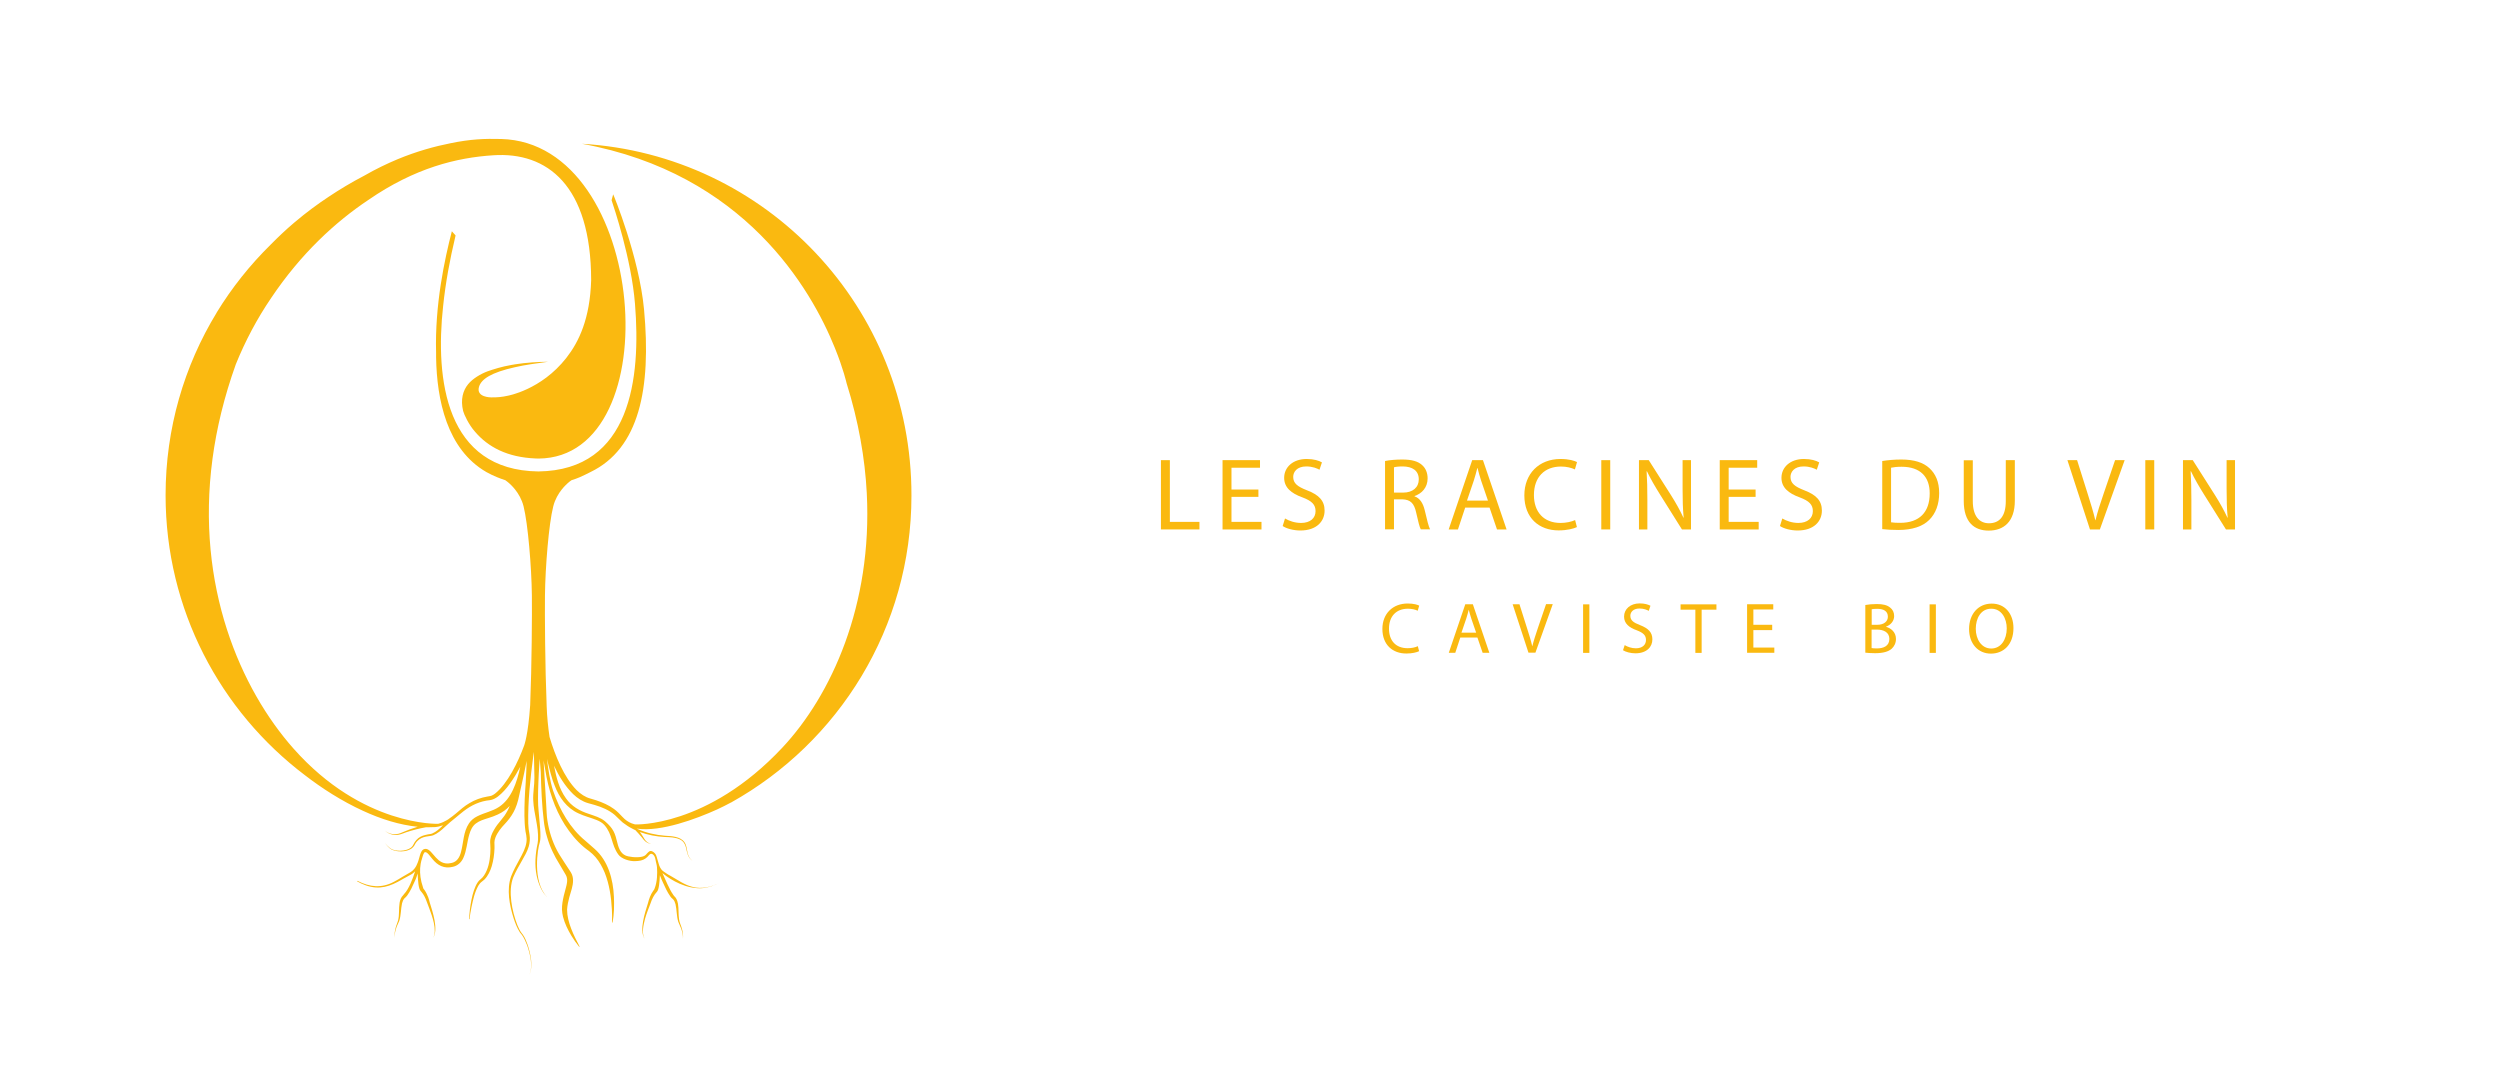 <svg xmlns="http://www.w3.org/2000/svg" xmlns:xlink="http://www.w3.org/1999/xlink" id="Calque_1" x="0px" y="0px" viewBox="0 0 2349.2 1025.3" xml:space="preserve"><path fill="#FAB910" d="M546.8,135.1c152.7,27.8,215.3,136.3,237.7,191.8c8.1,20,11,33.1,11,33.1c11.3,36.1,17.3,70.7,19,103.4 c5.4,105.1-33.3,190-79.4,239.2c-70.5,75.2-138.3,72.1-138.3,72.1c-1.1-0.3-2.2-0.6-3.2-1c-3.3-1.3-6.1-3.3-8.5-5.9 c-2.5-2.7-5.1-5.4-8.1-7.6c-5-3.7-10.9-6.2-16.8-8.2c-1.7-0.6-3.6-1.1-5.3-1.6c-5-1.3-9.3-4.3-13.1-8c-11.7-11.9-20-31.9-25.4-49.9 c-1.3-8.8-2.4-19.1-2.7-29.1c-1.5-36.9-1.8-86.9-1.6-103.7c0.3-26.8,3.6-67.6,7.8-83.9c1.7-6.7,4.9-12,8.1-16 c1.2-1.5,2.4-2.8,3.5-3.9c2.9-2.9,5.2-4.5,5.6-4.7c2.6-0.8,5.2-1.7,7.7-2.8c3.4-1.4,6.7-3.2,10-4.8c45.9-22.1,57.3-78.4,50.4-152.8 c-4.6-49.4-28.9-108.3-29-108.2c0-0.1-1.5,5.5-1.5,5.5c2.1,6.5,18.6,55,22,97.5c5.6,69.2-3.6,156.3-90.8,157.4 c-87.1-1.1-97.1-86.4-89.5-155.4c2.3-21.9,6.3-43.6,11.4-65c0.1-0.5,0.2-0.9,0.3-1.4l-3.5-3.9c-6.7,25.9-16.1,69-14.8,114.3 c0,1.4,0,2.9,0,4.3c0.7,39.7,10.1,86.3,47.3,107.7c3.2,1.8,6.6,3.4,10,4.8c2.5,1,5.1,2,7.7,2.8c0.4,0.3,2.8,1.9,5.6,4.7 c1.1,1.1,2.3,2.4,3.5,3.9c3.2,4,6.4,9.3,8.1,16c4.1,16.3,7.5,57.1,7.8,83.9c0.2,16.7-0.1,66-1.6,102.9c0,0,0,0,0,0 c-1.9,28.3-5.5,37.2-5.6,37.8c-5.7,15.6-15.7,36.1-27.5,45.4c-1.1,0.8-2.2,1.5-3.3,1.9c-1.3,0.5-2.6,0.5-3.9,0.8 c-5.9,1-11.7,3.1-16.8,6.2c-4.7,2.7-8.8,6.4-12.9,9.9c-2.1,1.7-4.2,3.4-6.5,4.9c-0.1,0.1-0.2,0.1-0.2,0.2c-0.5,0.3-1.1,0.7-1.6,1 c-2.2,1.3-4.6,2.4-7.1,3.1c-0.4,0.1-0.7,0.2-1.1,0.3c0,0-70.9,2.7-135.9-70.7c-49.3-55.6-92.2-152.4-76.1-272.4 c3.8-28.4,10.9-58,21.9-88.7c8.9-22,20-42.9,33.2-62.3l0,0c28.2-42,60.5-71.5,91.3-92.1c0,0,0,0,0,0c43.8-30.2,83.1-39.8,117.4-42 c50.5-3.4,91.9,28.1,92,117.4c-1.1,36.1-11.4,57.8-23.4,73.1c-23.7,30.2-55.2,35.5-55.2,35.5c-4.7,1.1-9.8,1.6-15.3,1.5 c0,0-14.4,0.2-11.5-9.9c0,0,0,0,0,0c2.2-7.4,11.7-13.5,33.6-18.4c4.7-1.1,10.1-2.1,16-3c4-0.6,8.2-1.2,12.8-1.8l2.4-0.4 c-5.3,0.1-10,0.3-14.5,0.6c-5.8,0.4-11.2,1-16.8,1.9c-0.3,0.1-0.7,0.1-1,0.2c-0.6,0.1-1.2,0.2-1.9,0.3c-9.3,1.6-16.7,4-22.5,6 c-6.3,2.3-14.1,6.9-18.3,12.1c-4.9,6-7.3,14.4-4.7,25.2c0.8,3.2,5.3,12.9,11.1,19.4c12.4,14.6,30.6,24.1,56.8,25.2c1,0,2,0.1,3,0.1 c123.9-1,102.7-296.8-35.2-300.3c-15.3-0.4-28.8,0.1-47.6,4c-14.6,2.9-31.6,7.5-49.9,15.1c0,0,0,0,0,0c-10,4.2-20.4,9.2-31,15.3 c-12.3,6.4-23.5,13.2-33.4,19.8c-10.6,7-21.3,14.9-31.8,23.8c-0.2,0.1-0.3,0.3-0.5,0.4c-0.2,0.2-0.5,0.4-0.7,0.6 c-7.3,6.2-14.5,13-21.6,20.2c-19.4,19.1-36.5,40.5-50.8,63.9c0,0,0,0,0,0.1c-30.5,50-48,108.7-48,171.5c0,107.5,51.4,203,131,263.2 c7.8,6,16.4,12.1,25.6,17.8c9.2,5.7,19,11.1,29.1,15.7c16.7,7.7,34.2,13.2,51.2,14.9c-0.4,0.1-0.8,0.3-1.3,0.4 c-4.2,1.3-8.4,2.8-12.5,4.6c-0.7,0.3-1.7,0.8-2.4,1c-4.9,1.9-10.7,1.1-14.6-2.4c3.8,3.8,9.8,5.1,14.9,3.4c1.7-0.5,3.3-1.2,5-1.8 c6.1-2,12.3-3.6,18.5-4.7c0.5,0,1,0,1.5,0c2.5,0,4.9-0.1,7.3-0.2c2.4-0.2,4.6-0.8,6.7-1.5c0.2-0.1,0.5-0.2,0.7-0.3 c-0.3,0.3-0.6,0.6-0.9,1c-2.7,2.6-5.5,5.2-9,6.7c-0.7,0.3-1.3,0.5-2,0.6c-1.6,0.2-3.1,0.5-4.7,0.9c-3.1,0.7-6.3,2.2-8.4,4.7 c-1.1,1.2-2,2.6-2.7,4c-0.6,1.4-1.5,2.5-2.7,3.4c-4.4,3.3-14,3.7-18.6,0.8c-2.2-1.6-4.2-3.4-5.7-5.7c0.8,1.4,1.8,2.5,2.9,3.7 c1.1,1.1,2.3,2.2,3.7,2.9c5.1,2.4,13.5,2.3,18.3-0.9c1-0.7,1.9-1.6,2.6-2.6c0.9-1.7,1.8-3.4,3.2-4.7c2.1-2.2,4.9-3.4,7.8-4 c1.5-0.3,3-0.5,4.5-0.7c0.8-0.1,1.7-0.3,2.5-0.6c3.7-1.5,7.5-4.5,10.9-7.8c3.2-3,6.5-5.9,10-8.6c0.6-0.4,1.2-0.9,1.7-1.4 c0.6-0.5,1.2-1,1.8-1.5c1.4-1.1,2.7-2.2,4.1-3.3c7.3-5.7,15.5-9.5,24.8-10.4c5.5-0.8,9.9-5.2,13.5-9c4-4.4,7.3-9.3,10.4-14.3 c1.6-2.7,3.1-5.4,4.6-8.1c-3.2,15-8.4,30.1-19.9,37.7c-6.3,4.2-13.7,5.4-20.6,8.9c-3,1.5-5.9,3.8-7.7,6.6 c-5.4,8.1-5.1,17.9-7.5,26.9c-1.2,4.7-3.6,9-8.4,10.2c-2,0.5-4.1,0.8-6,0.5c-10.3-1.2-13.5-16-20.6-13.3c-1.8,0.8-2.7,2.9-3.5,5.4 c-0.3,0.9-0.5,1.8-0.8,2.8c-0.1,0.2-0.1,0.5-0.2,0.7c-0.3,1.2-0.7,2.5-1.2,3.7c-0.7,2-1.7,4-3.1,5.7c-0.9,1.2-2.1,2.3-3.5,3.2 c-0.6,0.4-1.2,0.7-1.9,1.1c-1.9,1-3.8,2.2-5.7,3.3c-2.7,1.6-5.3,3.3-8.1,4.7c-11.6,6.2-22.8,5.1-34.3-0.9l-0.3,0.5 c2.7,1.5,5.4,2.8,8.3,3.8c12.9,4.5,22.8,0.9,33.8-5.5c0.4-0.2,0.8-0.5,1.2-0.7c2.3-1.3,4.6-2.6,7-3.8c0.7-0.4,1.3-0.7,1.9-1.2 c0.8-0.6,1.6-1.3,2.3-2c-2.5,7.7-6.1,16.9-10.3,21.2c0,0,0,0,0,0c-0.3,0.4-0.6,0.9-1,1.3c-1.9,1.8-2.9,4.4-3.3,7 c-0.9,5.6-0.1,11.2-1.4,16.6c-0.6,2.3-1.7,4.4-2.3,6.8c-0.8,3.1-1.3,6.3-1,9.5c-0.1-3.2,0.6-6.3,1.6-9.3c0.7-2.3,2-4.4,2.8-6.6 c1.7-5.4,1.4-11.1,2.6-16.5c0.5-1.8,1.1-3.4,2.3-4.7c0.2-0.2,0.6-0.5,0.8-0.7c0.7-0.7,1.3-1.3,1.8-2c2.9-4,4.9-8.5,6.9-13 c0.3-0.7,0.6-1.5,1-2.2c0.6-1.4,1.2-3.3,1.9-5.5c0,0.3,0,0.5,0,0.8c0.1,3.1,0.3,6.2,0.7,9.3c0.2,1.3,0.4,2.6,0.8,3.9 c0.3,0.9,0.6,1.8,1.3,2.6c0.2,0.2,0.4,0.5,0.7,0.8c2.1,2.4,3.6,5.4,4.7,8.4c0.8,2.3,1.7,4.6,2.6,6.9c2.8,7.5,7.7,20.6,3.7,28 c5.2-8.2-0.5-24.6-3.2-33.4c-0.4-1.6-0.8-3.2-1.4-4.8c-0.9-2.3-2-4.7-3.4-6.7c-0.4-0.5-0.8-1.1-1.2-1.6c-0.1-0.3-0.2-0.7-0.3-1h0 c-2.4-6.9-3-13-2.7-18c0.1-1.5,0.3-2.9,0.5-4.2c0.2-1,0.4-1.9,0.6-2.8c0.1-0.4,0.3-0.8,0.4-1.2c0.2-0.7,0.4-1.4,0.6-2.1 c0.1-0.4,0.3-0.9,0.4-1.3c0,0,0,0,0,0c0.1-0.2,0.1-0.4,0.2-0.6c0.2-0.7,0.5-1.4,0.9-2c0.1-0.2,0.3-0.5,0.4-0.6 c0.2-0.2,0.3-0.3,0.5-0.3c2.1-0.7,5.4,4.6,6.8,6.1c5.1,6.4,11.3,9.7,19.6,7.6c4.4-1,7.8-4.2,9.6-8.1c3.3-7.1,3.5-15,5.7-22.3 c1.2-4.1,2.9-7.8,6.2-10.3c3.4-2.6,7.4-3.7,11.7-5.1c2.9-0.9,5.9-1.9,8.8-3.3c4.5-2,8.2-4.8,11.3-8.1c-1.3,3.3-3,6.4-5,9.3 c-1,1.4-2.1,2.8-3.2,4.1c-2.5,2.9-4.8,5.9-6.7,9.3c-2,3.5-3.6,7.3-3.5,11.5c0,0.4,0,1.1,0.1,1.5c0.3,3.1,0.2,6.2,0,9.4 c-0.5,7-1.9,14.3-5.8,20.2c-0.9,1.4-2.1,2.7-3.4,3.7c-1,0.8-1.9,1.7-2.6,2.8c-5.6,8.5-7.4,24.3-8.2,34.4c0,0.1,0.1,0.3,0.2,0.3 c0.2,0,0.3-0.1,0.3-0.2c0.5-3.6,1-7.3,1.8-10.9c1.5-7.1,3-14.3,6.6-20.6c0.9-1.5,2-2.8,3.3-3.7c0.8-0.6,1.6-1.2,2.3-1.9 c3.4-3.5,5.5-8,6.9-12.6c1.6-5.5,2.4-11.1,2.6-16.8c0.1-1.8-0.1-3.7-0.1-5.5c0-1.5,0.4-3.1,1-4.7c1.9-4.8,5.3-9,8.9-12.8 c0.6-0.6,1.4-1.5,1.9-2.1c3.2-3.7,5.9-7.8,7.8-12.2c1.1-2.6,2-5.2,2.7-8c1.1-4.7,2.2-9.5,3.2-14.2c1.7-7.5,3.3-15,4.8-22.6 c-0.2,5.4-0.4,13.2-0.9,20.5l0,0c-0.8,10.4-1.3,20.8-1.2,31.2c0.1,4.9,0.3,9.7,1,14.5c0.1,1,0.5,2.6,0.7,3.6 c0.4,2.2,0.5,4.4,0.2,6.6c-0.8,5.7-3.7,10.9-6.4,15.9c-2.9,5.2-5.8,10.6-8,16.2c-4.4,12.2-1.5,27.2,2.3,39.2 c1.5,4.6,3.2,9.1,5.8,13.2c0.6,1,1.5,1.8,2.2,2.8c2,2.9,3.4,6.2,4.7,9.5c2.8,7.9,5.8,19.9,2.1,27.8c3.9-7.8,1.1-20-1.5-28 c-1.2-3.4-2.5-6.8-4.6-9.8c-0.3-0.5-0.7-1-1.1-1.4c-1.8-2.3-2.9-5-4.1-7.7c-4.9-12.7-8.9-31.6-3.8-44.7c2.3-5.4,5.2-10.5,8.2-15.7 c2.4-4.2,4.9-8.4,6.3-13.1c1.1-3.6,1.4-7.6,0.8-11.3c-0.7-3.4-1-6.9-1.2-10.4c-0.4-21.1,1.9-42.2,4.7-63.2c0.2-1.4,0.4-2.8,0.6-4.2 c0.2,8,0.5,20.1,0.5,23.9c0,0.1-0.1-6.1,0,0.2c0.1,7-1.5,14.6-1.1,21.6c0.6,12.6,5.1,24.4,4.5,36.9c-0.1,2.3-0.6,4.7-1.1,6.9 c-1.8,10.1-2.1,20.6,0.7,30.5c0.5,1.8,1.1,3.6,1.8,5.3c2.8,7.4,7.1,11.1,7.1,11.1c-14.2-14.8-8.7-46.1-6.9-51.2 c1.8-5.1-0.5-21.4-1.1-30.2c0,0,0,0,0,0c0,0,0-0.1,0-0.1c-0.7-5.4-0.6-15.5-0.2-25.1c0.4-12,1.3-23.3,1.3-23.3 c0.5,6.7,1,12.6,1,12.6l0,0c0.3,14.5,1.1,32.2,2.8,45.6c0.2,2,0.5,4,0.9,6.1c0.6,3.5,1.3,6.5,2.1,8.9l0,0c1.4,4.9,3.2,9.7,5.4,14.3 c0.9,1.9,1.9,3.9,2.9,5.7c1.9,3.4,7.2,12.3,9.2,15.6c2.7,4.3,1.1,9.2-0.1,13.8c-0.5,2-1.1,4.1-1.6,6.1c-1,4.3-1.8,8.7-1.7,13.1 c0.1,2.3,0.5,4.5,1,6.7c1.6,6.3,4.5,12.2,7.8,17.7c2.2,3.6,4.6,7.1,7.3,10.4c0.1,0.1,0.2,0.1,0.3,0.1c0.1-0.1,0.2-0.2,0.1-0.4 c-5.4-10.2-11.7-22.9-11.7-34.5c0.2-3.9,1.1-7.9,2.1-11.7c1.4-5.2,3.6-10.5,3.5-16c0-2.5-0.7-5.2-2-7.3c-0.2-0.4-0.6-1-0.9-1.4 c-2.3-3.6-8.1-12.2-10.2-15.8c-1.3-2.2-2.5-4.5-3.6-6.8c-4.1-8.8-6.7-18.3-7.8-28c-0.2-1.1-0.4-6.5-0.5-7.8 c-0.8-13.6-1.8-30.1-2.7-45.4c0.8,4.9,1.6,8.9,1.6,8.9l0,0c2.9,18.1,8.5,35.9,18.3,51.4c5,7.8,10.9,15.1,18,21.1 c1.4,1.2,3.4,2.7,4.8,3.7c2.2,1.7,4.3,3.6,6.1,5.7c3.7,4.3,6.5,9.4,8.7,14.7c4.3,10.8,6.1,22.9,6.7,34.6c0.2,4,0.3,8,0.1,12 c0,0.1,0.1,0.2,0.2,0.3c0.1,0,0.3-0.1,0.3-0.2c1.6-8,1.6-16.1,1.3-24.2c-0.7-16.3-5.4-33.8-18.2-45c-3.2-2.8-5.7-5-8.8-7.7 c-14.1-11.6-23.8-28.5-30.1-46.8c-3-8.9-4.8-21.4-5.8-30c2.1,9.1,5,20.2,7.2,25c0,0,0,0,0,0c4.1,11,11.2,21.1,22.2,26.1 c5.6,2.7,11.7,4.1,17.4,6.4c2.7,1.1,5.2,2.5,7.1,4.6c7.9,8.9,6.3,18.2,13.1,27.7c3,4.2,10.5,6.4,15.4,6.3c2.3,0,4.2-0.3,5.8-0.6 c3.1-0.7,5.7-2.5,7.6-5c0.6-0.7,1.2-1.3,2.2-1.3c1.5,0,2.9,1.7,3.4,3.3c0,0,0.8,2.4,1,4.2c0.3,1.8,0.8,2.7,1,5.3 c0.4,5.9,0.2,13.3-2.1,19.4c-0.2,0.6-0.4,1-0.6,1.4c-0.4,0.4-0.7,0.9-1,1.4c-2.4,3.4-3.8,7.4-4.8,11.4c-2.7,8.7-8.4,25.2-3.2,33.4 c-2.9-5.5-1-13.2,0.5-18.9c1.4-4.9,3.3-9.6,5.1-14.3c1.3-4,3.2-8,6.1-11c0.9-1,1.5-3.1,1.9-5.8c0.4-2.8,0.7-6.2,0.8-9.7 c0.5,1.3,1.1,2.6,1.6,4c0.4,1,0.8,2,1.3,2.9c2,4.4,4,8.9,6.9,13c0.5,0.7,1,1.4,1.8,2c0.2,0.2,0.6,0.5,0.8,0.7 c1.2,1.3,1.8,2.9,2.3,4.7c1.3,5.4,0.9,11.1,2.6,16.5c0.8,2.3,2,4.3,2.8,6.6c1,3,1.7,6.1,1.6,9.3c0.3-3.2-0.1-6.4-1-9.5 c-0.8-3.1-2.4-5.9-2.7-9c-0.7-4.7-0.2-9.6-1-14.4c-0.3-1.7-0.8-3.4-1.7-4.9c-0.4-0.7-0.9-1.4-1.5-1.9c-0.1-0.1-0.1-0.1-0.2-0.2 c-0.6-0.6-1.1-1.4-1.5-2.1c0,0,0,0,0,0c-2.4-3.1-7.3-14.1-9.7-19.7c3.6,3,16.7,13.2,32.9,14.2c0,0,0,0,0,0c1.3,0.1,2.7,0.1,4.1,0 c6.2-0.4,12.1-2.6,17.5-5.5c-8,4.3-17.6,6.7-26.5,4.2c-7.5-1.9-13.8-6.6-20.4-10.3c-1.3-0.7-2.7-1.4-3.9-2.3 c-1.5-1.1-3.4-2.1-4.6-3.6c-1.9-2.4-2.6-5.3-2.8-6.1c-0.2-0.6-0.3-1.1-0.5-1.7c-0.3-0.9-0.5-1.8-0.8-2.7c-0.1-0.3-0.2-0.5-0.2-0.8 c-0.4-1.3-0.8-2.6-1.7-3.7c-1.3-1.7-3.9-3.2-5.4-2.1c-1.4,0.9-2.3,2.2-3.5,3.4c-2.9,2.9-12,2.3-16.3,1.3c-6.4-1.2-8.8-6.7-10.2-12.5 c-2.3-9.4-3.6-13.5-11.7-20.5c-4.3-3.6-10-5.1-15.1-6.9c-8.7-2.8-16.3-7.1-21.6-14.7c-6.4-8.9-9.1-19.9-11.2-30.6 c4.7,10,10.5,19.4,18.1,26.8c3.9,3.7,8.6,6.9,14,8.4c2,0.5,4.1,1.1,6.1,1.7c6.8,2,13.5,4.8,18.9,9.4c1.8,1.6,3.5,3.3,5.2,5 c1.4,1.5,3,2.7,4.7,3.8c2.6,2,5.5,3.6,8.4,5c0.3,0.2,0.6,0.3,1,0.4c2.1,2.2,4.2,4.5,6.1,6.8c0.6,0.7,1.1,1.5,1.7,2.2 c1.8,2.2,4.4,3.8,7.2,4c-2.7-0.5-5-2.3-6.4-4.6c-0.5-0.8-1-1.6-1.4-2.3c-0.9-1.5-1.9-2.9-2.9-4.3c7.5,2.8,15.5,4.3,23.4,4.7 c4.8,0.2,9.8,0.2,14.2,2.3c3,1.4,4.8,4,5.6,7.2c1.2,5,1.6,9.6,6.2,12.9c-2.6-2-4.1-5-4.7-8.2c-0.7-3.2-0.9-6.6-2.9-9.4 c-3.9-5.4-12.2-5.6-18.3-6c-8.7-0.7-17.6-2.7-25.7-6.3c-0.3-0.1-0.5-0.2-0.8-0.4c0.2,0,0.4,0.1,0.6,0.1c22.3,3.1,55.4-9.2,75-18.1 c4.4-2,8.7-4.2,13-6.5c0,0,0,0,0.1,0c101.1-56.4,169.5-164.4,169.5-288.3C856.8,288.8,719.8,145.3,546.8,135.1z M241,258.6 C241,258.6,241,258.6,241,258.6C241,258.6,241,258.6,241,258.6L241,258.6z M401.7,776.8C401.7,776.8,401.7,776.8,401.7,776.8 C401.7,776.8,401.7,776.8,401.7,776.8C401.7,776.8,401.7,776.8,401.7,776.8z M406.5,803.9C406.5,803.9,406.5,803.9,406.5,803.9 C406.5,803.9,406.5,803.9,406.5,803.9C406.5,803.9,406.5,803.9,406.5,803.9z M648,831.6C648,831.6,647.9,831.6,648,831.6 C647.9,831.6,647.9,831.6,648,831.6C647.9,831.6,648,831.6,648,831.6z"></path><g>	<g>		<path fill="#FAB910" d="M1090.9,432.4h8.4v58h27.8v7.1h-36.2V432.4z"></path>		<path fill="#FAB910" d="M1182.5,466.9h-25.3v23.5h28.2v7.1h-36.6v-65.1h35.2v7.1h-26.8V460h25.3V466.9z"></path>		<path fill="#FAB910" d="M1207.5,487.2c3.8,2.3,9.3,4.2,15.1,4.2c8.6,0,13.6-4.5,13.6-11.1c0-6.1-3.5-9.6-12.3-12.9   c-10.6-3.8-17.2-9.3-17.2-18.4c0-10.1,8.4-17.7,21.1-17.7c6.7,0,11.5,1.5,14.4,3.2l-2.3,6.9c-2.1-1.2-6.5-3.1-12.4-3.1   c-8.9,0-12.3,5.3-12.3,9.8c0,6.1,4,9.1,12.9,12.6c11,4.2,16.6,9.6,16.6,19.1c0,10-7.4,18.7-22.8,18.7c-6.3,0-13.1-1.8-16.6-4.2   L1207.5,487.2z"></path>		<path fill="#FAB910" d="M1301.5,433.2c4.2-0.9,10.3-1.4,16.1-1.4c9,0,14.8,1.6,18.8,5.3c3.3,2.9,5.1,7.3,5.1,12.4   c0,8.6-5.4,14.3-12.3,16.6v0.3c5,1.7,8,6.4,9.6,13.1c2.1,9.1,3.7,15.4,5,17.9h-8.7c-1.1-1.8-2.5-7.4-4.3-15.5   c-1.9-9-5.4-12.4-13-12.7h-7.9v28.2h-8.4V433.2z M1309.9,462.9h8.6c9,0,14.7-4.9,14.7-12.4c0-8.4-6.1-12.1-15-12.2   c-4.1,0-7,0.4-8.3,0.8V462.9z"></path>		<path fill="#FAB910" d="M1376.8,477l-6.8,20.5h-8.7l22.1-65.1h10.1l22.2,65.1h-9l-7-20.5H1376.8z M1398.2,470.4l-6.4-18.7   c-1.4-4.2-2.4-8.1-3.4-11.9h-0.2c-1,3.9-2,7.8-3.3,11.8l-6.4,18.8H1398.2z"></path>		<path fill="#FAB910" d="M1481.8,495.3c-3.1,1.5-9.3,3.1-17.2,3.1c-18.3,0-32.2-11.6-32.2-32.9c0-20.4,13.8-34.2,34-34.2   c8.1,0,13.2,1.7,15.5,2.9l-2,6.9c-3.2-1.5-7.7-2.7-13.1-2.7c-15.3,0-25.4,9.8-25.4,26.8c0,15.9,9.2,26.2,25,26.2   c5.1,0,10.3-1.1,13.7-2.7L1481.8,495.3z"></path>		<path fill="#FAB910" d="M1513.1,432.4v65.1h-8.4v-65.1H1513.1z"></path>		<path fill="#FAB910" d="M1540.1,497.5v-65.1h9.2l20.9,32.9c4.8,7.6,8.6,14.5,11.7,21.2l0.2-0.1c-0.8-8.7-1-16.6-1-26.8v-27.2h7.9   v65.1h-8.5l-20.7-33c-4.5-7.2-8.9-14.7-12.2-21.7l-0.3,0.1c0.5,8.2,0.7,16,0.7,26.8v27.8H1540.1z"></path>		<path fill="#FAB910" d="M1649.7,466.9h-25.3v23.5h28.2v7.1H1616v-65.1h35.2v7.1h-26.8V460h25.3V466.9z"></path>		<path fill="#FAB910" d="M1674.8,487.2c3.8,2.3,9.3,4.2,15.1,4.2c8.6,0,13.6-4.5,13.6-11.1c0-6.1-3.5-9.6-12.3-12.9   c-10.6-3.8-17.2-9.3-17.2-18.4c0-10.1,8.4-17.7,21.1-17.7c6.7,0,11.5,1.5,14.4,3.2l-2.3,6.9c-2.1-1.2-6.5-3.1-12.4-3.1   c-8.9,0-12.3,5.3-12.3,9.8c0,6.1,4,9.1,12.9,12.6c11,4.2,16.6,9.6,16.6,19.1c0,10-7.4,18.7-22.8,18.7c-6.3,0-13.1-1.8-16.6-4.2   L1674.8,487.2z"></path>		<path fill="#FAB910" d="M1768.7,433.2c5.1-0.8,11.2-1.4,17.9-1.4c12.1,0,20.7,2.8,26.4,8.1c5.8,5.3,9.2,12.8,9.2,23.4   c0,10.6-3.3,19.3-9.4,25.3c-6.1,6.1-16.1,9.4-28.8,9.4c-6,0-11-0.3-15.3-0.8V433.2z M1777.1,490.8c2.1,0.4,5.2,0.5,8.5,0.5   c18,0,27.7-10,27.7-27.6c0.1-15.4-8.6-25.1-26.4-25.1c-4.3,0-7.6,0.4-9.9,0.9V490.8z"></path>		<path fill="#FAB910" d="M1853.8,432.4v38.5c0,14.6,6.5,20.8,15.2,20.8c9.7,0,15.8-6.4,15.8-20.8v-38.5h8.5v38   c0,20-10.5,28.2-24.6,28.2c-13.3,0-23.4-7.6-23.4-27.8v-38.3H1853.8z"></path>		<path fill="#FAB910" d="M1963.9,497.5l-21.2-65.1h9.1l10.1,32.1c2.8,8.8,5.2,16.7,7,24.3h0.2c1.8-7.5,4.5-15.7,7.4-24.2l11-32.2h9   l-23.3,65.1H1963.9z"></path>		<path fill="#FAB910" d="M2024.3,432.4v65.1h-8.4v-65.1H2024.3z"></path>		<path fill="#FAB910" d="M2051.3,497.5v-65.1h9.2l20.9,32.9c4.8,7.6,8.6,14.5,11.7,21.2l0.2-0.1c-0.8-8.7-1-16.6-1-26.8v-27.2h7.9   v65.1h-8.5l-20.7-33c-4.5-7.2-8.9-14.7-12.2-21.7l-0.3,0.1c0.5,8.2,0.7,16,0.7,26.8v27.8H2051.3z"></path>	</g>	<g>		<path fill="#FAB910" d="M1333.5,611.9c-2.2,1.1-6.5,2.2-12,2.2c-12.8,0-22.5-8.1-22.5-23.1c0-14.3,9.7-23.9,23.8-23.9   c5.7,0,9.3,1.2,10.8,2l-1.4,4.8c-2.2-1.1-5.4-1.9-9.2-1.9c-10.7,0-17.8,6.8-17.8,18.8c0,11.2,6.4,18.3,17.5,18.3   c3.6,0,7.2-0.7,9.6-1.9L1333.5,611.9z"></path>		<path fill="#FAB910" d="M1372.2,599.1l-4.7,14.3h-6.1l15.5-45.6h7.1l15.5,45.6h-6.3l-4.9-14.3H1372.2z M1387.1,594.5l-4.5-13.1   c-1-3-1.7-5.7-2.4-8.3h-0.1c-0.7,2.7-1.4,5.5-2.3,8.2l-4.5,13.2H1387.1z"></path>		<path fill="#FAB910" d="M1436.3,613.4l-14.9-45.6h6.4l7.1,22.4c2,6.2,3.7,11.7,4.9,17h0.1c1.3-5.3,3.2-11,5.2-17l7.7-22.5h6.3   l-16.3,45.6H1436.3z"></path>		<path fill="#FAB910" d="M1493.5,567.9v45.6h-5.9v-45.6H1493.5z"></path>		<path fill="#FAB910" d="M1526.7,606.2c2.6,1.6,6.5,3,10.5,3c6,0,9.5-3.2,9.5-7.8c0-4.3-2.4-6.7-8.6-9.1c-7.4-2.6-12-6.5-12-12.9   c0-7.1,5.9-12.4,14.7-12.4c4.7,0,8,1.1,10.1,2.2l-1.6,4.8c-1.5-0.8-4.5-2.2-8.7-2.2c-6.2,0-8.6,3.7-8.6,6.8c0,4.3,2.8,6.4,9.1,8.8   c7.7,3,11.6,6.7,11.6,13.4c0,7-5.2,13.1-16,13.1c-4.4,0-9.2-1.3-11.6-2.9L1526.7,606.2z"></path>		<path fill="#FAB910" d="M1593.1,572.9h-13.9v-5h33.7v5h-13.9v40.6h-5.9V572.9z"></path>		<path fill="#FAB910" d="M1665.3,592.1h-17.7v16.4h19.7v4.9h-25.6v-45.6h24.6v4.9h-18.7v14.4h17.7V592.1z"></path>		<path fill="#FAB910" d="M1752.9,568.5c2.6-0.5,6.6-0.9,10.7-0.9c5.9,0,9.7,1,12.5,3.3c2.4,1.8,3.8,4.5,3.8,8c0,4.4-2.9,8.2-7.7,10   v0.1c4.3,1.1,9.4,4.7,9.4,11.4c0,3.9-1.6,6.9-3.9,9.1c-3.2,2.9-8.3,4.3-15.8,4.3c-4.1,0-7.2-0.3-9.1-0.5V568.5z M1758.8,587.1h5.3   c6.2,0,9.9-3.2,9.9-7.6c0-5.3-4.1-7.4-10-7.4c-2.7,0-4.3,0.2-5.2,0.4V587.1z M1758.8,609c1.1,0.2,2.8,0.3,4.9,0.3   c6.1,0,11.7-2.2,11.7-8.9c0-6.2-5.3-8.8-11.8-8.8h-4.9V609z"></path>		<path fill="#FAB910" d="M1819.1,567.9v45.6h-5.9v-45.6H1819.1z"></path>		<path fill="#FAB910" d="M1892,590.2c0,15.7-9.5,24-21.2,24c-12,0-20.5-9.3-20.5-23.1c0-14.5,9-23.9,21.2-23.9   C1883.9,567.1,1892,576.6,1892,590.2z M1856.6,590.9c0,9.7,5.3,18.5,14.5,18.5c9.3,0,14.6-8.6,14.6-18.9c0-9.1-4.7-18.5-14.5-18.5   C1861.5,571.9,1856.6,580.9,1856.6,590.9z"></path>	</g></g></svg>